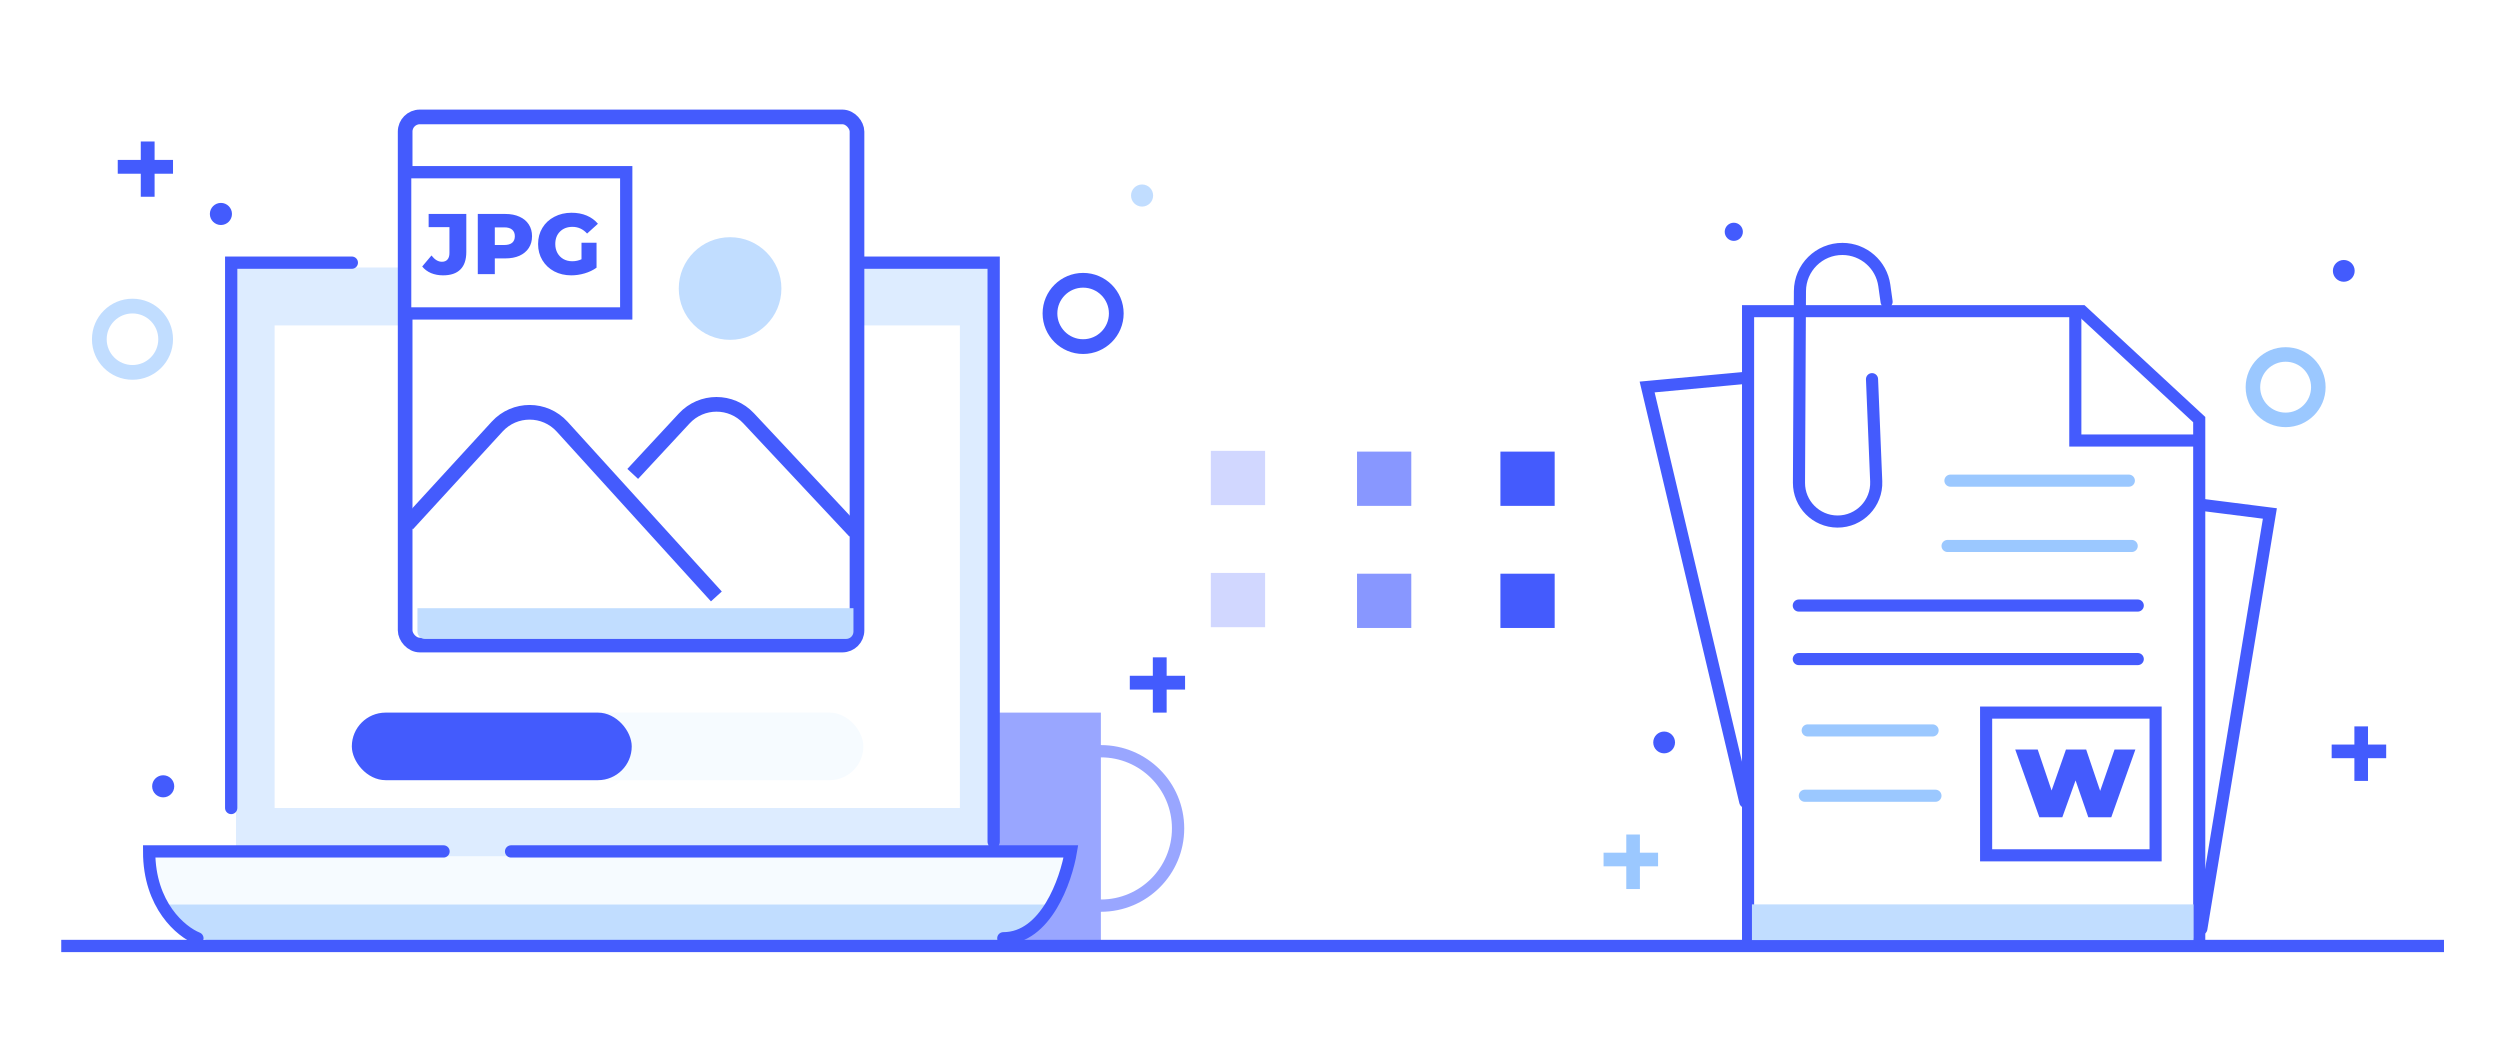 <svg width="449" height="187" viewBox="0 0 449 187" fill="none" xmlns="http://www.w3.org/2000/svg">
<rect width="449" height="187" fill="white"/>
<rect x="166.515" y="127.985" width="31.202" height="41.603" fill="#99A6FF"/>
<path fill-rule="evenodd" clip-rule="evenodd" d="M197.717 136.022C190.667 136.022 184.952 141.737 184.952 148.787C184.952 155.836 190.667 161.551 197.717 161.551C204.767 161.551 210.481 155.836 210.481 148.787C210.481 141.737 204.767 136.022 197.717 136.022ZM182.746 148.787C182.746 140.519 189.449 133.816 197.717 133.816C205.985 133.816 212.687 140.519 212.687 148.787C212.687 157.055 205.985 163.757 197.717 163.757C189.449 163.757 182.746 157.055 182.746 148.787Z" fill="#99A6FF"/>
<path d="M26.786 153.783H191.464C191.464 162.399 184.48 169.384 175.863 169.384H42.387C33.771 169.384 26.786 162.399 26.786 153.783Z" fill="#F6FBFF"/>
<path d="M28.52 162.45H187.997C186.979 166.525 183.317 169.384 179.117 169.384H41.03C35.944 169.384 31.216 166.764 28.52 162.45Z" fill="#C1DDFF"/>
<path d="M42.388 48.042H177.597V153.783H42.388V48.042Z" fill="#DDECFF"/>
<path d="M41.521 145.116V47.176H63.189M154.195 47.176H178.463V151.183M35.454 168.517C32.565 167.362 26.786 162.624 26.786 152.916C34.414 152.916 65.211 152.916 79.657 152.916M91.791 152.916H192.331C191.464 158.117 187.824 168.517 180.197 168.517" stroke="#445BFD" stroke-width="2.206" stroke-linecap="round"/>
<line x1="11" y1="169.897" x2="438.941" y2="169.897" stroke="#445BFD" stroke-width="2.206"/>
<rect x="49.321" y="58.443" width="123.075" height="86.673" fill="white"/>
<rect x="63.189" y="127.985" width="91.873" height="12.134" rx="6.067" fill="#F6FBFF"/>
<rect x="63.189" y="127.985" width="50.27" height="12.134" rx="6.067" fill="#435BFD"/>
<rect x="217.466" y="80.971" width="9.746" height="9.746" fill="#D1D7FF"/>
<rect x="217.466" y="102.899" width="9.746" height="9.746" fill="#D1D7FF"/>
<rect x="243.721" y="81.109" width="9.746" height="9.746" fill="#8897FF"/>
<rect x="243.721" y="103.037" width="9.746" height="9.746" fill="#8897FF"/>
<rect x="269.474" y="81.109" width="9.746" height="9.746" fill="#445BFD"/>
<rect x="269.474" y="103.037" width="9.746" height="9.746" fill="#445BFD"/>
<path fill-rule="evenodd" clip-rule="evenodd" d="M16.515 60.927C16.515 56.907 19.774 53.648 23.794 53.648C27.815 53.648 31.074 56.907 31.074 60.927C31.074 64.947 27.815 68.206 23.794 68.206C19.774 68.206 16.515 64.947 16.515 60.927ZM23.794 56.294C21.236 56.294 19.162 58.368 19.162 60.927C19.162 63.485 21.236 65.559 23.794 65.559C26.353 65.559 28.427 63.485 28.427 60.927C28.427 58.368 26.353 56.294 23.794 56.294Z" fill="#C1DDFF"/>
<path fill-rule="evenodd" clip-rule="evenodd" d="M194.53 62.25C197.819 62.25 200.485 59.584 200.485 56.294C200.485 53.005 197.819 50.338 194.53 50.338C191.24 50.338 188.574 53.005 188.574 56.294C188.574 59.584 191.24 62.25 194.53 62.25Z" stroke="#435BFD" stroke-width="2.647"/>
<path fill-rule="evenodd" clip-rule="evenodd" d="M39.676 40.412C40.773 40.412 41.662 39.523 41.662 38.426C41.662 37.33 40.773 36.441 39.676 36.441C38.58 36.441 37.691 37.33 37.691 38.426C37.691 39.523 38.58 40.412 39.676 40.412Z" fill="#435BFD"/>
<path fill-rule="evenodd" clip-rule="evenodd" d="M205.118 37.103C206.214 37.103 207.103 36.214 207.103 35.118C207.103 34.021 206.214 33.132 205.118 33.132C204.021 33.132 203.133 34.021 203.133 35.118C203.133 36.214 204.021 37.103 205.118 37.103Z" fill="#C1DDFF"/>
<path fill-rule="evenodd" clip-rule="evenodd" d="M29.309 143.206C30.405 143.206 31.294 142.317 31.294 141.221C31.294 140.124 30.405 139.236 29.309 139.236C28.213 139.236 27.324 140.124 27.324 141.221C27.324 142.317 28.213 143.206 29.309 143.206Z" fill="#435BFD"/>
<path fill-rule="evenodd" clip-rule="evenodd" d="M31.073 31.202L21.147 31.202V28.721L31.073 28.721V31.202Z" fill="#435BFD"/>
<path fill-rule="evenodd" clip-rule="evenodd" d="M25.283 35.338L25.283 25.412L27.765 25.412L27.765 35.338L25.283 35.338Z" fill="#435BFD"/>
<path fill-rule="evenodd" clip-rule="evenodd" d="M207.048 123.849V127.985H209.53V123.849H212.838V121.368H209.53V118.059L207.048 118.059V121.368H202.912V123.849H207.048Z" fill="#435BFD"/>
<rect x="72.765" y="21" width="81.152" height="94.853" rx="2.633" fill="white" stroke="#445BFD" stroke-width="2.633"/>
<path d="M73.188 94.176L89.296 76.609C92.436 73.184 97.841 73.197 100.966 76.636L128.66 107.12M113.636 85.115L122.895 75.144C126.012 71.787 131.32 71.776 134.451 75.12L153.507 95.47" stroke="#445BFD" stroke-width="2.633"/>
<circle cx="131.123" cy="51.818" r="9.217" fill="#C1DDFF"/>
<path d="M74.971 109.235H153.28V113.433C153.28 114.161 152.69 114.75 151.963 114.75H76.287C75.56 114.75 74.971 114.161 74.971 113.433V109.235Z" fill="#C1DDFF"/>
<rect x="72.765" y="30.927" width="39.706" height="25.368" fill="white" stroke="#445BFD" stroke-width="2.206"/>
<path d="M79.578 49.452C78.786 49.452 78.065 49.318 77.417 49.05C76.768 48.772 76.238 48.376 75.826 47.861L77.494 45.885C78.07 46.636 78.693 47.012 79.362 47.012C79.805 47.012 80.139 46.878 80.366 46.61C80.603 46.343 80.721 45.952 80.721 45.437V40.789H76.984V38.426H83.748V45.252C83.748 46.651 83.392 47.702 82.682 48.401C81.982 49.102 80.948 49.452 79.578 49.452ZM90.752 38.426C91.73 38.426 92.579 38.591 93.3 38.921C94.021 39.24 94.576 39.703 94.968 40.31C95.359 40.907 95.554 41.613 95.554 42.426C95.554 43.239 95.359 43.944 94.968 44.541C94.576 45.138 94.021 45.602 93.3 45.931C92.579 46.25 91.73 46.41 90.752 46.41H88.868V49.235H85.811V38.426H90.752ZM90.567 44.001C91.195 44.001 91.668 43.867 91.987 43.599C92.307 43.321 92.466 42.93 92.466 42.426C92.466 41.921 92.307 41.53 91.987 41.252C91.668 40.974 91.195 40.835 90.567 40.835H88.868V44.001H90.567ZM104.438 43.599H107.14V48.077C106.522 48.52 105.812 48.86 105.009 49.096C104.206 49.333 103.403 49.452 102.6 49.452C101.468 49.452 100.449 49.215 99.543 48.741C98.637 48.257 97.927 47.588 97.412 46.734C96.897 45.88 96.64 44.912 96.64 43.831C96.64 42.75 96.897 41.782 97.412 40.928C97.927 40.074 98.642 39.41 99.558 38.936C100.475 38.452 101.509 38.21 102.662 38.21C103.671 38.21 104.577 38.38 105.38 38.72C106.183 39.06 106.852 39.549 107.387 40.187L105.441 41.947C104.711 41.144 103.836 40.743 102.816 40.743C101.89 40.743 101.144 41.026 100.577 41.592C100.011 42.148 99.728 42.894 99.728 43.831C99.728 44.428 99.857 44.963 100.114 45.437C100.372 45.9 100.732 46.266 101.195 46.533C101.658 46.791 102.189 46.919 102.786 46.919C103.372 46.919 103.923 46.801 104.438 46.564V43.599Z" fill="#445BFD"/>
<path d="M313.953 169.637H394.981V112.761V75.364L373.945 55.886H358.947H343.949H328.951H313.953V169.637Z" fill="white" stroke="#445BFD" stroke-width="2.176"/>
<path d="M313.089 67.902L295.825 69.504L313.448 144.003" stroke="#445BFD" stroke-width="2.176" stroke-linecap="round"/>
<path d="M395.72 90.704L407.67 92.22L395.361 166.805" stroke="#445BFD" stroke-width="2.176" stroke-linecap="round"/>
<path d="M314.65 162.427H393.955V168.836H314.65L314.65 162.427Z" fill="#C1DDFF"/>
<line x1="349.783" y1="98.056" x2="382.854" y2="98.056" stroke="#9BC8FF" stroke-width="2.176" stroke-linecap="round"/>
<line x1="324.149" y1="142.915" x2="347.607" y2="142.915" stroke="#9BC8FF" stroke-width="2.176" stroke-linecap="round"/>
<path d="M350.297 86.326H382.34" stroke="#9BC8FF" stroke-width="2.176" stroke-linecap="round"/>
<path d="M324.663 131.186H347.093" stroke="#9BC8FF" stroke-width="2.176" stroke-linecap="round"/>
<path d="M323.061 108.756H383.942" stroke="#445BFD" stroke-width="2.176" stroke-linecap="round"/>
<path d="M323.061 118.369H383.942" stroke="#445BFD" stroke-width="2.176" stroke-linecap="round"/>
<path d="M372.727 56.687L372.727 79.117L395.157 79.117" stroke="#445BFD" stroke-width="2.176"/>
<path d="M336.214 68.098L336.968 86.447C337.13 90.401 333.957 93.69 330 93.67V93.67C326.168 93.651 323.076 90.529 323.096 86.697L323.268 52.286C323.289 48.08 326.715 44.688 330.92 44.709V44.709C334.704 44.728 337.9 47.522 338.424 51.269L338.832 54.188" stroke="#445BFD" stroke-width="2.176" stroke-linecap="round"/>
<path d="M383.515 134.621L379.186 146.778H375.059L372.771 140.161L370.394 146.778H366.266L361.938 134.621H365.975L368.465 141.978L371.044 134.621H374.678L377.19 142.045L379.769 134.621H383.515Z" fill="#445BFD"/>
<rect x="356.706" y="127.982" width="30.44" height="25.634" stroke="#445BFD" stroke-width="2.176"/>
<path fill-rule="evenodd" clip-rule="evenodd" d="M403.319 69.536C403.319 65.57 406.533 62.356 410.499 62.356C414.464 62.356 417.679 65.57 417.679 69.536C417.679 73.501 414.464 76.716 410.499 76.716C406.533 76.716 403.319 73.501 403.319 69.536ZM410.499 64.967C407.975 64.967 405.93 67.012 405.93 69.536C405.93 72.059 407.975 74.105 410.499 74.105C413.022 74.105 415.068 72.059 415.068 69.536C415.068 67.012 413.022 64.967 410.499 64.967Z" fill="#9BC8FF"/>
<path fill-rule="evenodd" clip-rule="evenodd" d="M298.879 135.301C299.961 135.301 300.837 134.424 300.837 133.343C300.837 132.261 299.961 131.385 298.879 131.385C297.798 131.385 296.921 132.261 296.921 133.343C296.921 134.424 297.798 135.301 298.879 135.301Z" fill="#435BFD"/>
<path fill-rule="evenodd" clip-rule="evenodd" d="M311.39 43.264C312.291 43.264 313.022 42.533 313.022 41.632C313.022 40.731 312.291 40 311.39 40C310.489 40 309.758 40.731 309.758 41.632C309.758 42.533 310.489 43.264 311.39 43.264Z" fill="#435BFD"/>
<path fill-rule="evenodd" clip-rule="evenodd" d="M420.943 50.606C422.025 50.606 422.901 49.729 422.901 48.648C422.901 47.566 422.025 46.69 420.943 46.69C419.862 46.69 418.985 47.566 418.985 48.648C418.985 49.729 419.862 50.606 420.943 50.606Z" fill="#435BFD"/>
<path fill-rule="evenodd" clip-rule="evenodd" d="M297.791 155.591H288V153.143H297.791V155.591Z" fill="#9BC8FF"/>
<path fill-rule="evenodd" clip-rule="evenodd" d="M292.08 159.67L292.08 149.879L294.527 149.879L294.527 159.67L292.08 159.67Z" fill="#9BC8FF"/>
<path fill-rule="evenodd" clip-rule="evenodd" d="M422.847 136.171V140.25H425.294V136.171H428.558V133.723H425.294V130.459L422.847 130.459V133.723H418.767V136.171H422.847Z" fill="#435BFD"/>
</svg>
